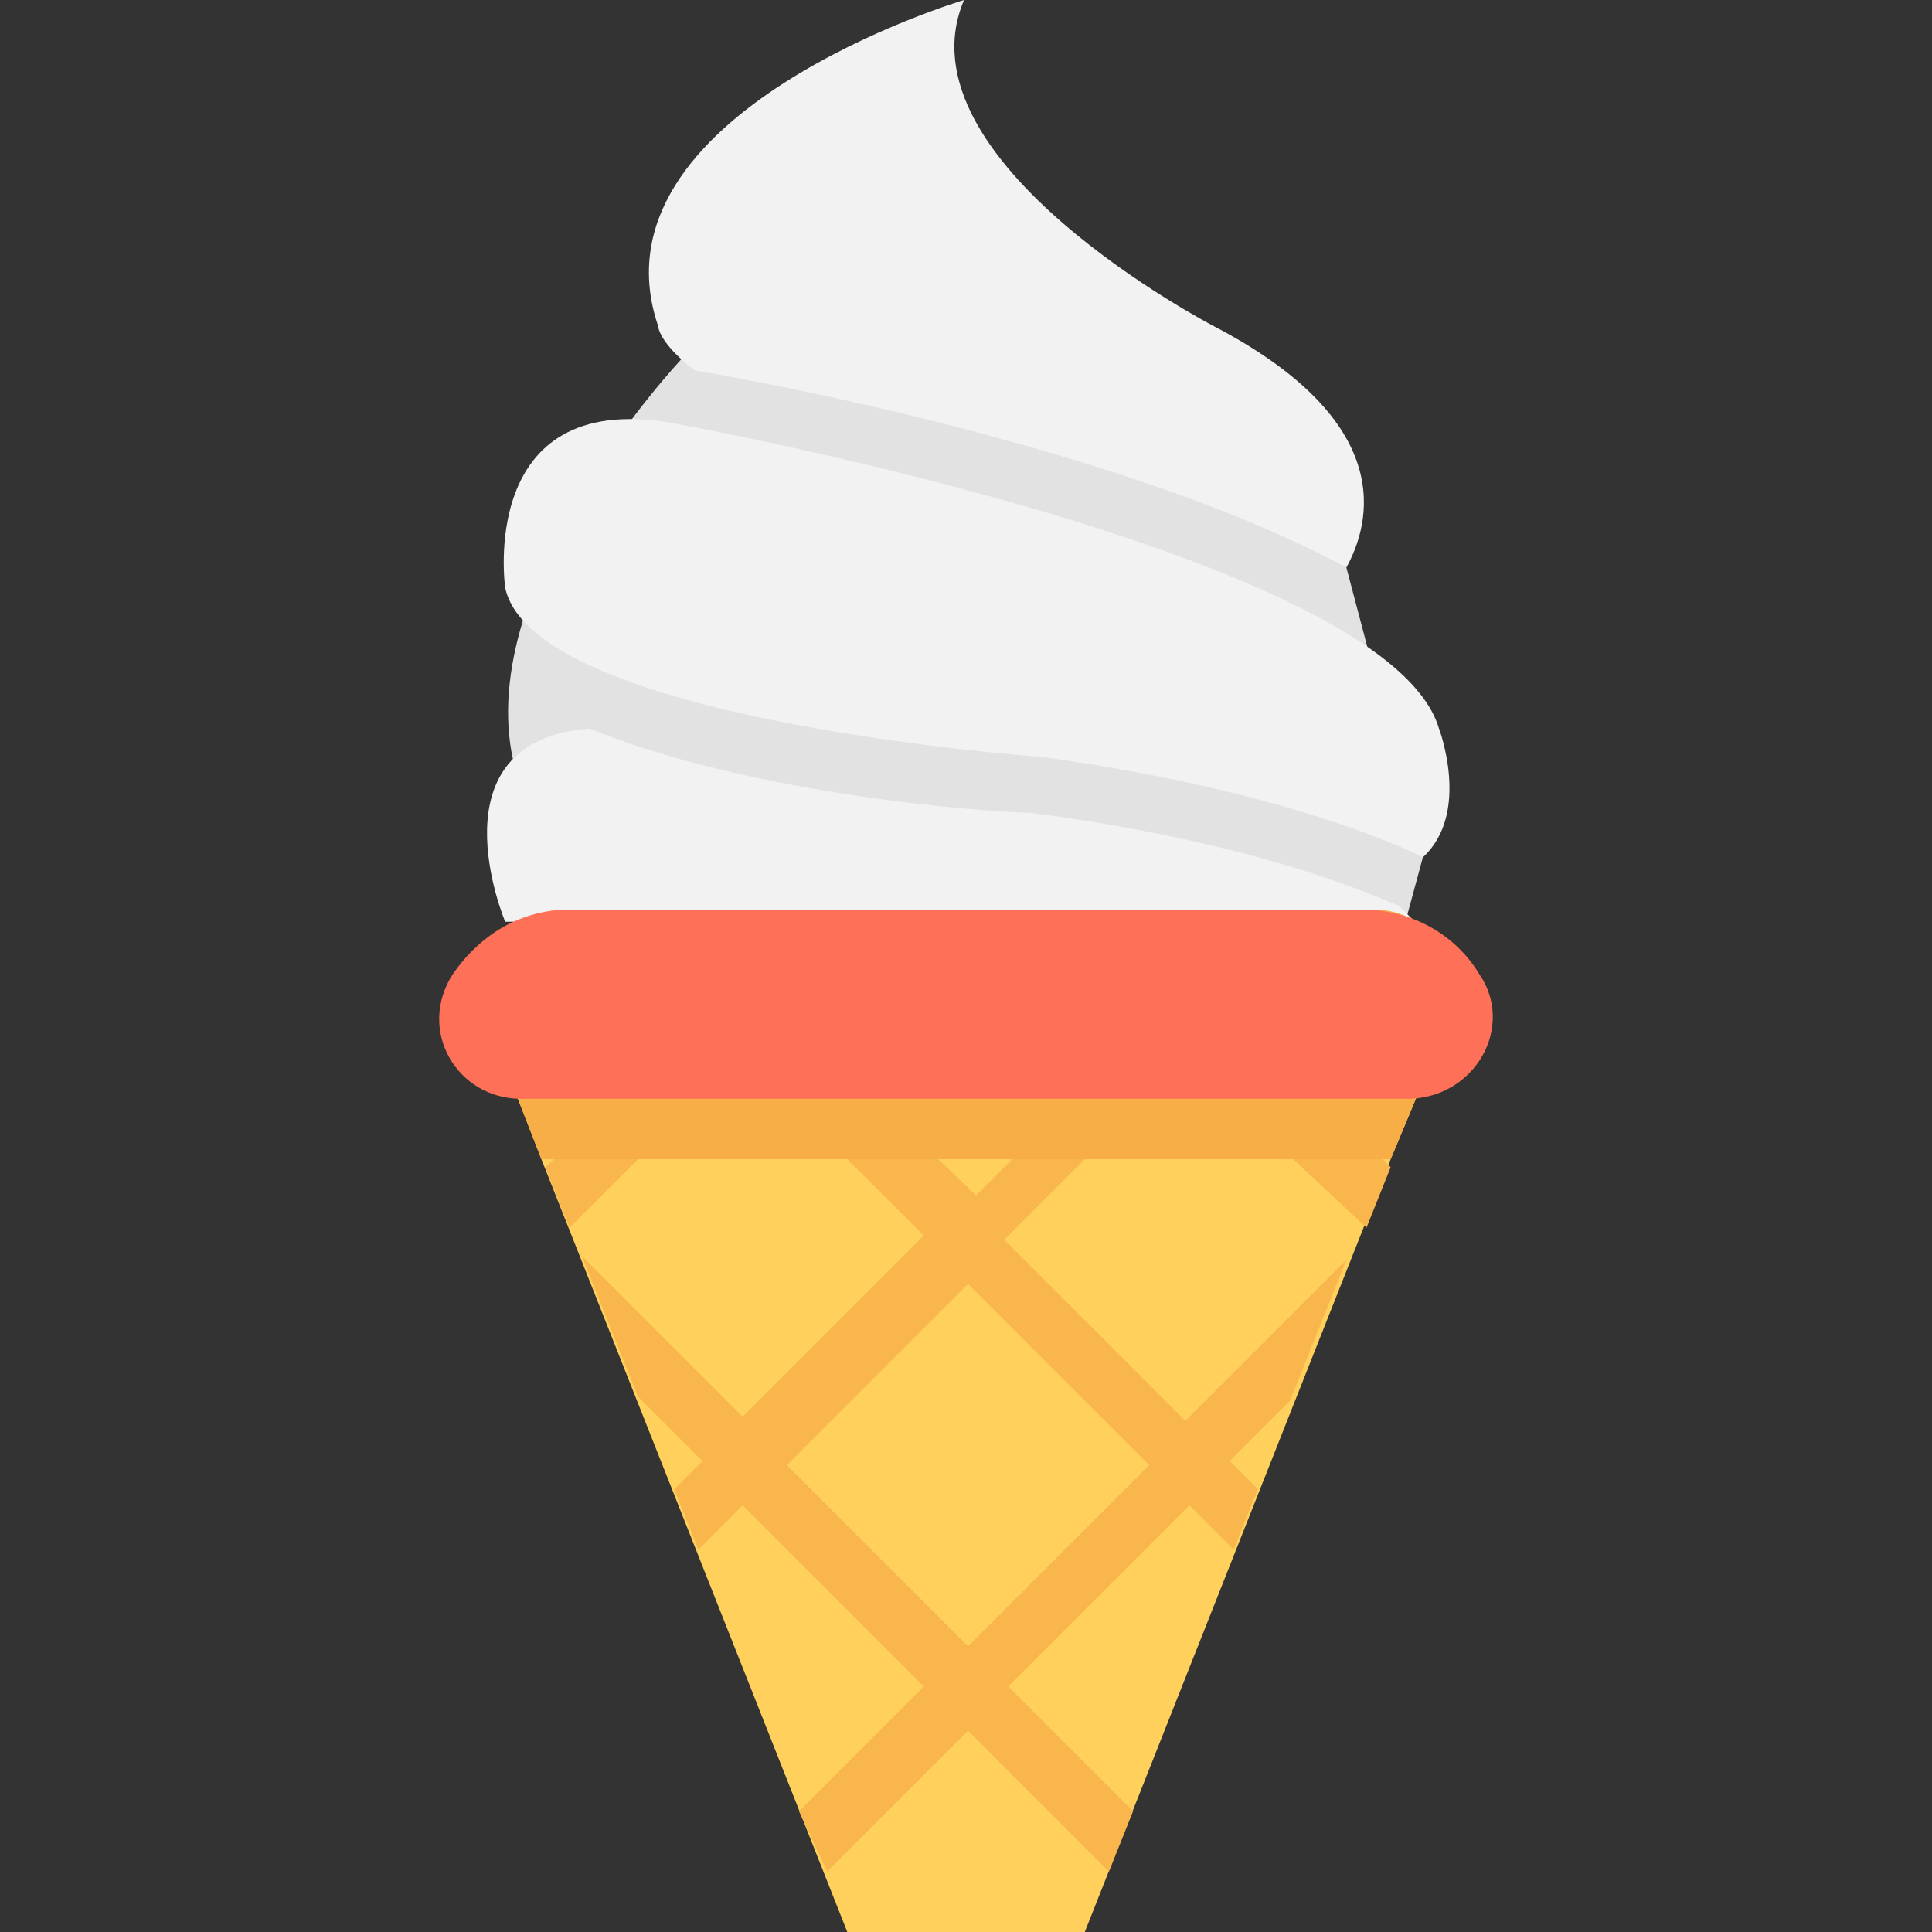 <?xml version="1.0" encoding="iso-8859-1"?>
<!-- Uploaded to: SVG Repo, www.svgrepo.com, Generator: SVG Repo Mixer Tools -->
<svg height="800px" width="800px" version="1.1" id="Layer_1" xmlns="http://www.w3.org/2000/svg" xmlns:xlink="http://www.w3.org/1999/xlink" 
	 viewBox="0 0 501.551 501.551" xml:space="preserve">
<rect x="0" y="0" width="501.551" height="501.551" fill="#333333" stroke="none"/>
<path style="fill:#E2E2E2;" d="M177.119,92.996c0,0-54.335,57.469-43.886,104.49s225.698,63.739,225.698,63.739l10.449-38.661
	l-19.853-75.233L266.98,82.547L177.119,92.996z"/>
<path style="fill:#FFD15C;" d="M376.695,263.314l-15.673,37.616l-79.412,200.62H219.96l-79.412-200.62l-14.629-37.616
	c-4.18-13.584,6.269-27.167,20.898-27.167h210.024C370.425,236.147,380.874,249.731,376.695,263.314z"/>
<g>
	<path style="fill:#F2F2F2;" d="M367.291,239.282H131.144c0,0-19.853-47.02,21.943-50.155
		c35.527,14.629,87.771,20.898,114.939,21.943c63.739,8.359,94.041,24.033,95.086,24.033L367.291,239.282z"/>
	<path style="fill:#F2F2F2;" d="M131.144,152.555c0,0-7.314-51.2,42.841-42.841c0,0,185.992,33.437,199.576,79.412
		c0,0,8.359,21.943-4.18,33.437c0,0-31.347-16.718-99.265-26.122C269.07,196.441,138.458,187.037,131.144,152.555z"/>
	<path style="fill:#F2F2F2;" d="M349.527,147.331c-50.155-27.167-132.702-44.931-169.273-51.2
		c-9.404-7.314-9.404-11.494-9.404-11.494C152.042,29.257,250.262,0,250.262,0c-17.763,41.796,64.784,84.637,64.784,84.637
		C363.111,109.714,355.797,135.837,349.527,147.331z"/>
</g>
<path style="fill:#F8B64C;" d="M354.752,318.694l6.269-15.673l-39.706-39.706l27.167-27.167H326.54l-15.673,15.673l-15.673-15.673
	H273.25l27.167,27.167l-47.02,47.02l-49.11-47.02l27.167-27.167h-21.943l-15.673,15.673l-15.673-15.673h-21.943l27.167,27.167
	l-41.796,39.706l6.269,15.673l44.931-44.931l47.02,47.02l-47.02,47.02l-41.796-41.796l14.629,36.571l16.718,16.718l-7.314,7.314
	l6.269,15.673l11.494-11.494l47.02,47.02l-32.392,32.392l7.314,15.673l36.571-36.571l36.571,36.571l6.269-15.673l-32.392-32.392
	l47.02-47.02l11.494,11.494l6.269-15.673l-7.314-7.314l15.673-15.673l14.629-36.571l-41.796,41.796l-47.02-47.02l47.02-47.02
	L354.752,318.694z M298.327,380.343l-47.02,47.02l-47.02-47.02l47.02-47.02L298.327,380.343z"/>
<path style="fill:#F7AE46;" d="M376.695,263.314l-15.673,37.616H140.548l-14.629-37.616c-4.18-13.584,6.269-27.167,20.898-27.167
	h210.024C370.425,236.147,380.874,249.731,376.695,263.314z"/>
<path style="fill:#FF7058;" d="M384.009,252.865c-6.269-10.449-17.763-16.718-30.302-16.718H147.862
	c-12.539,0-22.988,6.269-30.302,16.718c-9.404,14.629,1.045,32.392,17.763,32.392h229.878
	C382.964,285.257,393.413,266.449,384.009,252.865z"/>
</svg>
